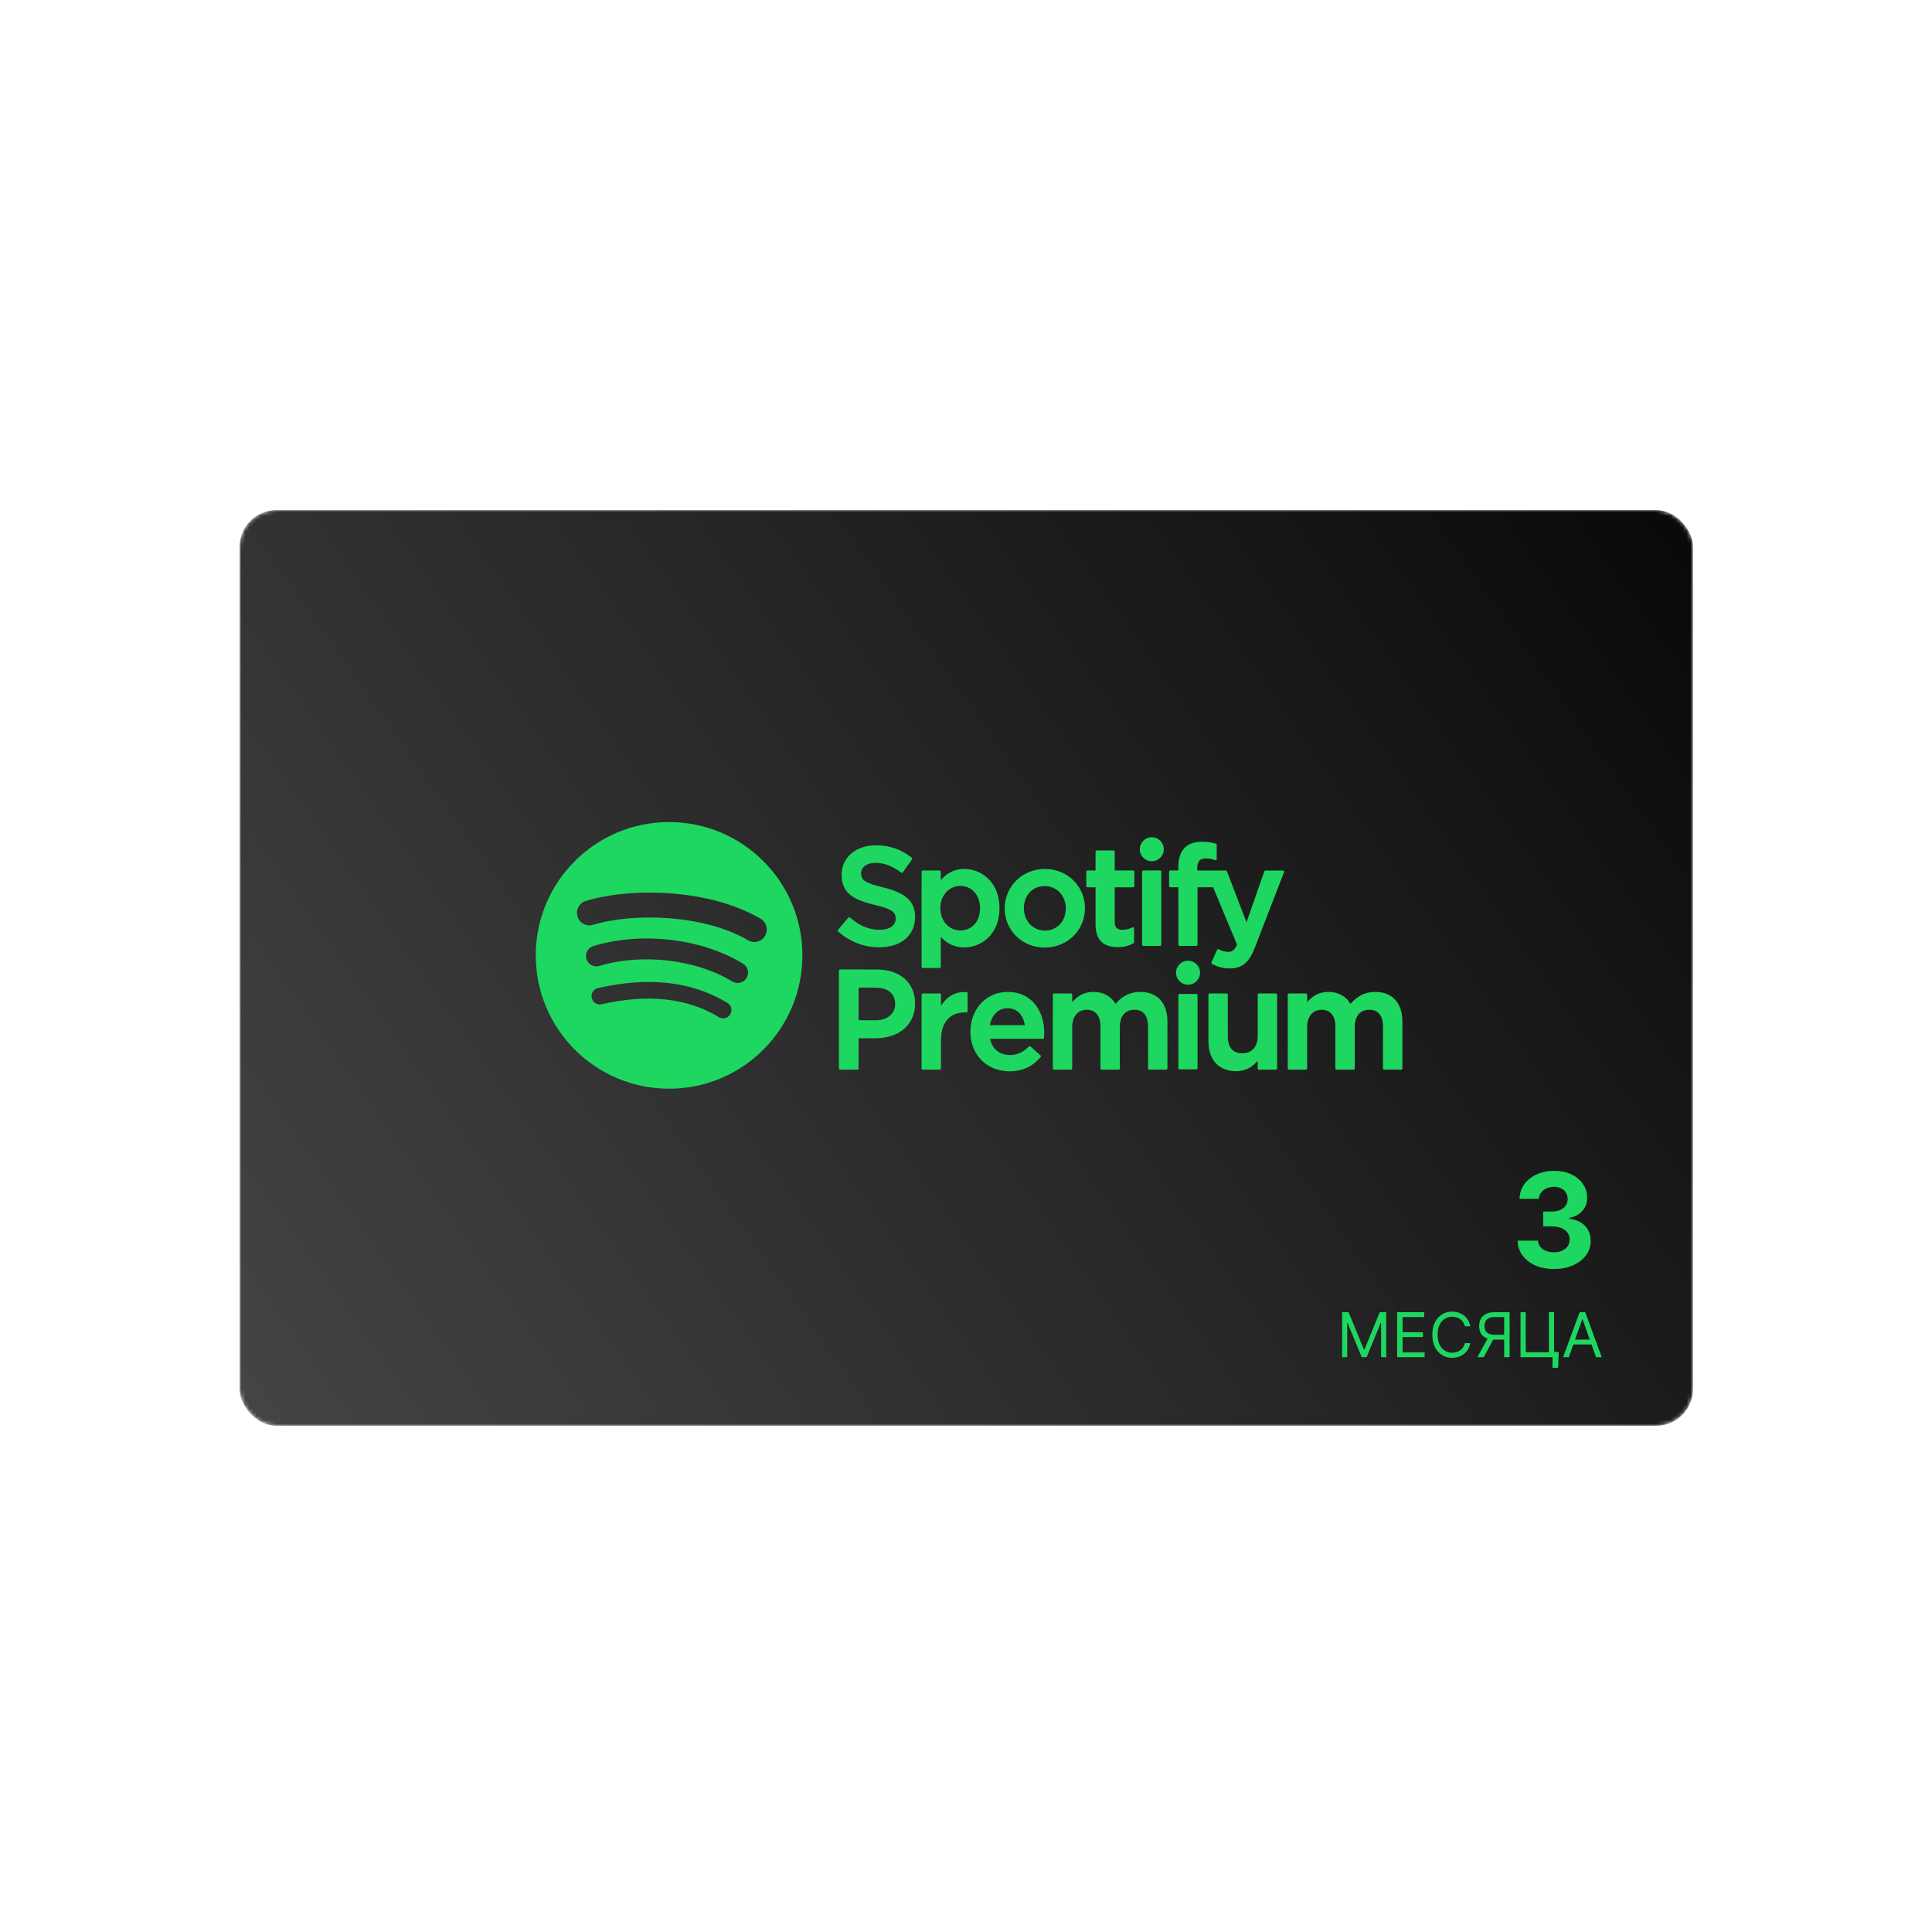 <?xml version="1.0" encoding="UTF-8"?> <svg xmlns="http://www.w3.org/2000/svg" width="500" height="500" viewBox="0 0 500 500" fill="none"><mask id="mask0_762_2" style="mask-type:alpha" maskUnits="userSpaceOnUse" x="62" y="132" width="377" height="237"><rect x="62" y="132" width="376.156" height="237" rx="9.574" fill="#EFEFF1"></rect></mask><g mask="url(#mask0_762_2)"><rect x="62" y="132" width="376.156" height="237" rx="9.574" fill="url(#paint0_linear_762_2)"></rect><path d="M402.151 328.415C400.348 328.415 398.742 328.105 397.333 327.485C395.933 326.857 394.826 325.996 394.013 324.901C393.208 323.798 392.794 322.527 392.769 321.086H398.034C398.066 321.69 398.263 322.221 398.625 322.68C398.995 323.13 399.486 323.481 400.098 323.73C400.71 323.98 401.398 324.104 402.163 324.104C402.96 324.104 403.664 323.963 404.276 323.682C404.888 323.4 405.366 323.01 405.713 322.511C406.059 322.012 406.232 321.436 406.232 320.784C406.232 320.124 406.047 319.54 405.676 319.033C405.314 318.518 404.791 318.116 404.107 317.826C403.431 317.536 402.626 317.391 401.692 317.391H399.386V313.552H401.692C402.481 313.552 403.177 313.415 403.781 313.141C404.392 312.868 404.867 312.489 405.205 312.006C405.544 311.515 405.713 310.944 405.713 310.292C405.713 309.672 405.564 309.129 405.266 308.662C404.976 308.187 404.566 307.817 404.034 307.551C403.511 307.285 402.899 307.153 402.199 307.153C401.491 307.153 400.843 307.281 400.255 307.539C399.668 307.789 399.197 308.147 398.843 308.614C398.488 309.08 398.299 309.628 398.275 310.256H393.264C393.289 308.831 393.695 307.575 394.484 306.489C395.273 305.402 396.335 304.553 397.671 303.941C399.016 303.321 400.533 303.011 402.223 303.011C403.93 303.011 405.423 303.321 406.703 303.941C407.982 304.561 408.977 305.398 409.685 306.452C410.401 307.499 410.755 308.674 410.747 309.978C410.755 311.362 410.325 312.517 409.455 313.443C408.594 314.369 407.471 314.956 406.087 315.206V315.399C407.906 315.633 409.29 316.264 410.24 317.295C411.198 318.317 411.673 319.597 411.665 321.134C411.673 322.543 411.267 323.794 410.446 324.889C409.633 325.984 408.51 326.845 407.077 327.473C405.644 328.101 404.002 328.415 402.151 328.415Z" fill="#1ED760"></path><path d="M347.343 339.604H349.025L352.979 349.263H353.115L357.07 339.604H358.752V351.24H357.434V342.399H357.32L353.684 351.24H352.411L348.775 342.399H348.661V351.24H347.343V339.604ZM361.577 351.24V339.604H368.6V340.854H362.986V344.786H368.236V346.036H362.986V349.99H368.691V351.24H361.577ZM380.503 343.24H379.094C379.011 342.835 378.865 342.479 378.657 342.172C378.452 341.865 378.202 341.608 377.907 341.399C377.615 341.187 377.291 341.028 376.935 340.922C376.579 340.816 376.208 340.763 375.821 340.763C375.117 340.763 374.479 340.941 373.907 341.297C373.338 341.653 372.886 342.178 372.549 342.871C372.215 343.564 372.049 344.414 372.049 345.422C372.049 346.43 372.215 347.28 372.549 347.973C372.886 348.666 373.338 349.191 373.907 349.547C374.479 349.903 375.117 350.081 375.821 350.081C376.208 350.081 376.579 350.028 376.935 349.922C377.291 349.816 377.615 349.659 377.907 349.45C378.202 349.238 378.452 348.979 378.657 348.672C378.865 348.361 379.011 348.005 379.094 347.604H380.503C380.397 348.199 380.204 348.731 379.924 349.2C379.643 349.67 379.295 350.07 378.878 350.399C378.462 350.725 377.994 350.973 377.475 351.144C376.96 351.314 376.408 351.399 375.821 351.399C374.829 351.399 373.946 351.157 373.174 350.672C372.401 350.187 371.793 349.498 371.35 348.604C370.907 347.71 370.685 346.649 370.685 345.422C370.685 344.195 370.907 343.134 371.35 342.24C371.793 341.346 372.401 340.657 373.174 340.172C373.946 339.687 374.829 339.445 375.821 339.445C376.408 339.445 376.96 339.53 377.475 339.7C377.994 339.871 378.462 340.121 378.878 340.45C379.295 340.776 379.643 341.174 379.924 341.644C380.204 342.11 380.397 342.642 380.503 343.24ZM390.689 351.24H389.28V340.854H386.803C386.174 340.854 385.668 340.95 385.286 341.144C384.903 341.333 384.625 341.602 384.451 341.95C384.276 342.299 384.189 342.706 384.189 343.172C384.189 343.638 384.275 344.039 384.445 344.377C384.619 344.71 384.896 344.968 385.275 345.149C385.657 345.331 386.159 345.422 386.78 345.422H389.917V346.695H386.735C385.833 346.695 385.093 346.545 384.513 346.246C383.934 345.943 383.504 345.526 383.223 344.996C382.943 344.466 382.803 343.858 382.803 343.172C382.803 342.486 382.943 341.875 383.223 341.337C383.504 340.799 383.935 340.377 384.519 340.07C385.102 339.759 385.848 339.604 386.757 339.604H390.689V351.24ZM385.212 346.013H386.803L383.985 351.24H382.348L385.212 346.013ZM403.401 349.899L403.242 353.99H401.787V351.24H400.969V349.899H403.401ZM393.515 351.24V339.604H394.855V349.945H400.855V339.604H402.196V351.24H393.515ZM406.007 351.24H404.53L408.803 339.604H410.257L414.53 351.24H413.053L409.576 341.445H409.485L406.007 351.24ZM406.553 346.695H412.507V347.945H406.553V346.695Z" fill="#1ED760"></path></g><path fill-rule="evenodd" clip-rule="evenodd" d="M193.566 243.336C182.444 236.731 164.099 236.124 153.482 239.346C151.777 239.863 149.973 238.901 149.457 237.196C148.94 235.49 149.902 233.688 151.608 233.17C163.796 229.47 184.056 230.185 196.861 237.786C198.394 238.696 198.897 240.676 197.988 242.208C197.078 243.741 195.097 244.246 193.566 243.336ZM193.202 253.119C192.422 254.385 190.766 254.782 189.502 254.004C180.229 248.305 166.09 246.654 155.121 249.984C153.698 250.414 152.195 249.612 151.763 248.192C151.334 246.769 152.137 245.269 153.557 244.837C166.089 241.034 181.667 242.876 192.317 249.421C193.582 250.199 193.98 251.856 193.202 253.119ZM188.98 262.514C188.36 263.531 187.036 263.85 186.023 263.23C177.921 258.278 167.722 257.159 155.712 259.903C154.555 260.169 153.401 259.443 153.137 258.286C152.872 257.128 153.595 255.975 154.755 255.712C167.898 252.706 179.172 254 188.267 259.557C189.281 260.176 189.6 261.501 188.98 262.514ZM173.156 212.748C154.101 212.748 138.652 228.195 138.652 247.251C138.652 266.308 154.101 281.755 173.156 281.755C192.212 281.755 207.66 266.308 207.66 247.251C207.66 228.195 192.212 212.748 173.156 212.748Z" fill="#1ED760"></path><path fill-rule="evenodd" clip-rule="evenodd" d="M228.542 229.65C223.708 228.497 222.847 227.688 222.847 225.988C222.847 224.382 224.359 223.302 226.608 223.302C228.788 223.302 230.949 224.122 233.215 225.812C233.284 225.863 233.37 225.883 233.454 225.87C233.538 225.858 233.614 225.811 233.663 225.742L236.024 222.414C236.121 222.277 236.094 222.088 235.964 221.984C233.266 219.819 230.229 218.767 226.68 218.767C221.46 218.767 217.815 221.899 217.815 226.381C217.815 231.187 220.959 232.888 226.394 234.203C231.02 235.268 231.801 236.16 231.801 237.756C231.801 239.524 230.222 240.624 227.681 240.624C224.86 240.624 222.558 239.673 219.984 237.444C219.92 237.389 219.832 237.364 219.751 237.368C219.666 237.375 219.588 237.414 219.534 237.48L216.888 240.629C216.776 240.76 216.79 240.955 216.919 241.068C219.915 243.743 223.599 245.155 227.574 245.155C233.198 245.155 236.833 242.082 236.833 237.326C236.833 233.306 234.432 231.083 228.542 229.65Z" fill="#1ED760"></path><path fill-rule="evenodd" clip-rule="evenodd" d="M253.638 235.038C253.638 238.432 251.547 240.8 248.554 240.8C245.594 240.8 243.361 238.324 243.361 235.038C243.361 231.751 245.594 229.275 248.554 229.275C251.499 229.275 253.638 231.698 253.638 235.038ZM249.556 224.883C247.118 224.883 245.118 225.843 243.469 227.81V225.596C243.469 225.421 243.327 225.278 243.153 225.278H238.824C238.649 225.278 238.508 225.421 238.508 225.596V250.203C238.508 250.378 238.649 250.52 238.824 250.52H243.153C243.327 250.52 243.469 250.378 243.469 250.203V242.436C245.118 244.287 247.118 245.191 249.556 245.191C254.085 245.191 258.671 241.703 258.671 235.038C258.671 228.37 254.085 224.883 249.556 224.883Z" fill="#1ED760"></path><path fill-rule="evenodd" clip-rule="evenodd" d="M270.424 240.836C267.319 240.836 264.98 238.343 264.98 235.038C264.98 231.718 267.24 229.31 270.352 229.31C273.475 229.31 275.831 231.803 275.831 235.11C275.831 238.429 273.557 240.836 270.424 240.836ZM270.424 224.883C264.59 224.883 260.02 229.374 260.02 235.11C260.02 240.783 264.558 245.229 270.352 245.229C276.207 245.229 280.789 240.751 280.789 235.038C280.789 229.343 276.238 224.883 270.424 224.883Z" fill="#1ED760"></path><path fill-rule="evenodd" clip-rule="evenodd" d="M293.25 225.279H288.485V220.409C288.485 220.235 288.344 220.092 288.171 220.092H283.841C283.668 220.092 283.527 220.235 283.527 220.409V225.279H281.443C281.27 225.279 281.129 225.422 281.129 225.596V229.316C281.129 229.491 281.27 229.634 281.443 229.634H283.527V239.259C283.527 243.149 285.463 245.121 289.279 245.121C290.831 245.121 292.118 244.801 293.333 244.112C293.433 244.057 293.495 243.951 293.495 243.838V240.295C293.495 240.186 293.436 240.083 293.343 240.026C293.25 239.966 293.133 239.964 293.036 240.011C292.201 240.431 291.394 240.624 290.493 240.624C289.106 240.624 288.485 239.994 288.485 238.58V229.634H293.25C293.423 229.634 293.564 229.491 293.564 229.316V225.596C293.564 225.422 293.423 225.279 293.25 225.279Z" fill="#1ED760"></path><path fill-rule="evenodd" clip-rule="evenodd" d="M309.842 225.298V224.699C309.842 222.94 310.519 222.155 312.033 222.155C312.934 222.155 313.658 222.335 314.469 222.605C314.569 222.637 314.676 222.621 314.756 222.561C314.838 222.502 314.887 222.405 314.887 222.304V218.656C314.887 218.517 314.797 218.393 314.662 218.352C313.807 218.097 312.71 217.835 311.067 217.835C307.068 217.835 304.953 220.087 304.953 224.343V225.26H302.876C302.7 225.26 302.559 225.402 302.559 225.577V229.316C302.559 229.49 302.7 229.633 302.876 229.633H304.953V244.48C304.953 244.654 305.095 244.797 305.271 244.797H309.597C309.773 244.797 309.915 244.654 309.915 244.48V229.633H313.955L320.149 244.476C319.445 246.036 318.755 246.346 317.809 246.346C317.047 246.346 316.243 246.119 315.425 245.669C315.346 245.626 315.256 245.62 315.17 245.645C315.09 245.675 315.018 245.736 314.983 245.816L313.517 249.035C313.448 249.187 313.507 249.366 313.655 249.444C315.183 250.274 316.567 250.628 318.275 250.628C321.474 250.628 323.24 249.139 324.796 245.134L332.304 225.73C332.342 225.632 332.332 225.522 332.273 225.435C332.211 225.349 332.118 225.298 332.011 225.298H327.505C327.37 225.298 327.249 225.383 327.205 225.51L322.591 238.695L317.533 225.501C317.488 225.378 317.368 225.298 317.236 225.298H309.842Z" fill="#1ED760"></path><path fill-rule="evenodd" clip-rule="evenodd" d="M300.222 225.278H295.896C295.72 225.278 295.578 225.42 295.578 225.595V244.479C295.578 244.654 295.72 244.796 295.896 244.796H300.222C300.398 244.796 300.54 244.654 300.54 244.479V225.595C300.54 225.42 300.398 225.278 300.222 225.278Z" fill="#1ED760"></path><path fill-rule="evenodd" clip-rule="evenodd" d="M298.082 216.679C296.367 216.679 294.977 218.067 294.977 219.782C294.977 221.498 296.367 222.887 298.082 222.887C299.797 222.887 301.187 221.498 301.187 219.782C301.187 218.067 299.797 216.679 298.082 216.679Z" fill="#1ED760"></path><path fill-rule="evenodd" clip-rule="evenodd" d="M222.199 255.899C222.199 255.723 222.341 255.581 222.517 255.581L226.535 255.599C229.797 255.599 231.668 257.128 231.668 259.865C231.668 262.373 229.605 264.059 226.535 264.059L222.517 264.041C222.341 264.041 222.199 263.898 222.199 263.722V255.899ZM226.896 250.907L217.428 250.889C217.252 250.889 217.109 251.031 217.109 251.207V276.508C217.109 276.684 217.252 276.826 217.428 276.826H221.881C222.056 276.826 222.199 276.684 222.199 276.508V268.696L226.391 268.715C232.732 268.715 236.829 265.198 236.829 259.684C236.829 254.352 232.93 250.907 226.896 250.907Z" fill="#1ED760"></path><path fill-rule="evenodd" clip-rule="evenodd" d="M260.749 260.928C263.57 260.928 264.894 263.126 265.225 265.305H256.176C256.663 262.633 258.427 260.928 260.749 260.928ZM260.785 256.706C255.287 256.706 251.141 261.116 251.141 266.965V267.037C251.141 272.96 255.394 277.259 261.255 277.259C264.231 277.259 266.726 276.249 268.686 274.254C268.817 274.119 269.107 273.79 269.303 273.563C269.417 273.431 269.403 273.234 269.272 273.118L266.688 270.826C266.571 270.722 266.398 270.721 266.284 270.827C266.001 271.082 265.525 271.519 265.473 271.558C264.186 272.587 262.901 273.037 261.327 273.037C258.686 273.037 256.759 271.44 256.22 268.841H270.152L270.183 268.446C270.218 268.042 270.249 267.665 270.249 267.29C270.249 262.022 267.323 256.706 260.785 256.706Z" fill="#1ED760"></path><path fill-rule="evenodd" clip-rule="evenodd" d="M295.124 256.706C292.554 256.706 290.449 257.722 288.707 259.808C287.523 257.803 285.508 256.706 282.982 256.706C280.288 256.706 278.632 258.009 277.489 259.374V257.421C277.489 257.245 277.345 257.103 277.169 257.103H272.79C272.614 257.103 272.473 257.245 272.473 257.421V276.508C272.473 276.684 272.614 276.826 272.79 276.826H277.169C277.345 276.826 277.489 276.684 277.489 276.508V265.773C277.489 263.071 278.963 261.326 281.25 261.326C283.5 261.326 284.794 262.894 284.794 265.628V276.508C284.794 276.684 284.935 276.826 285.111 276.826H289.493C289.666 276.826 289.811 276.684 289.811 276.508V265.737C289.811 262.974 291.215 261.326 293.568 261.326C296.498 261.326 297.112 263.685 297.112 265.664V276.508C297.112 276.684 297.257 276.826 297.433 276.826H301.811C301.987 276.826 302.132 276.684 302.132 276.508V264.326C302.132 259.555 299.51 256.706 295.124 256.706Z" fill="#1ED760"></path><path fill-rule="evenodd" clip-rule="evenodd" d="M325.498 268.193C325.498 270.873 323.935 272.604 321.52 272.604C319.094 272.604 317.759 271.063 317.759 268.265V257.421C317.759 257.245 317.618 257.104 317.442 257.104H313.063C312.887 257.104 312.742 257.245 312.742 257.421V269.566C312.742 274.289 315.471 277.223 319.86 277.223C322.141 277.223 323.994 276.334 325.498 274.51V276.508C325.498 276.684 325.64 276.826 325.816 276.826H330.198C330.374 276.826 330.515 276.684 330.515 276.508V257.421C330.515 257.245 330.374 257.104 330.198 257.104H325.816C325.64 257.104 325.498 257.245 325.498 257.421V268.193Z" fill="#1ED760"></path><path fill-rule="evenodd" clip-rule="evenodd" d="M355.921 256.706C353.351 256.706 351.249 257.722 349.507 259.808C348.323 257.803 346.308 256.706 343.783 256.706C341.085 256.706 339.432 258.009 338.286 259.373V257.421C338.286 257.245 338.145 257.103 337.969 257.103H333.59C333.414 257.103 333.27 257.245 333.27 257.421V276.508C333.27 276.684 333.414 276.826 333.59 276.826H337.969C338.145 276.826 338.286 276.684 338.286 276.508V265.773C338.286 263.071 339.763 261.326 342.047 261.326C344.3 261.326 345.591 262.894 345.591 265.628V276.508C345.591 276.684 345.732 276.826 345.908 276.826H350.29C350.466 276.826 350.608 276.684 350.608 276.508V265.737C350.608 262.974 352.015 261.326 354.369 261.326C357.298 261.326 357.912 263.685 357.912 265.664V276.508C357.912 276.684 358.054 276.826 358.229 276.826H362.611C362.787 276.826 362.929 276.684 362.929 276.508V264.326C362.929 259.555 360.31 256.706 355.921 256.706Z" fill="#1ED760"></path><path fill-rule="evenodd" clip-rule="evenodd" d="M250.152 256.734H249.564C246.996 256.753 244.894 258.017 243.525 260.352V257.421C243.525 257.245 243.383 257.103 243.207 257.103H238.826C238.651 257.103 238.508 257.245 238.508 257.421V276.507C238.508 276.683 238.651 276.826 238.826 276.826H243.207C243.383 276.826 243.525 276.683 243.525 276.507V269.241C243.525 264.727 245.699 262.106 249.499 262.014C249.5 262.013 249.504 262.011 249.506 262.011H250.152C250.296 262.011 250.412 261.895 250.412 261.752V256.994C250.412 256.851 250.296 256.734 250.152 256.734Z" fill="#1ED760"></path><path fill-rule="evenodd" clip-rule="evenodd" d="M309.605 257.229H305.274C305.099 257.229 304.957 257.372 304.957 257.546V276.43C304.957 276.605 305.099 276.748 305.274 276.748H309.605C309.777 276.748 309.922 276.605 309.922 276.43V257.546C309.922 257.372 309.777 257.229 309.605 257.229Z" fill="#1ED760"></path><path fill-rule="evenodd" clip-rule="evenodd" d="M307.461 248.631C305.746 248.631 304.355 250.019 304.355 251.734C304.355 253.449 305.746 254.839 307.461 254.839C309.176 254.839 310.563 253.449 310.563 251.734C310.563 250.019 309.176 248.631 307.461 248.631Z" fill="#1ED760"></path><defs><linearGradient id="paint0_linear_762_2" x1="492.095" y1="93.675" x2="-28.845" y2="460.604" gradientUnits="userSpaceOnUse"><stop></stop><stop offset="1" stop-color="#565656"></stop></linearGradient></defs></svg> 